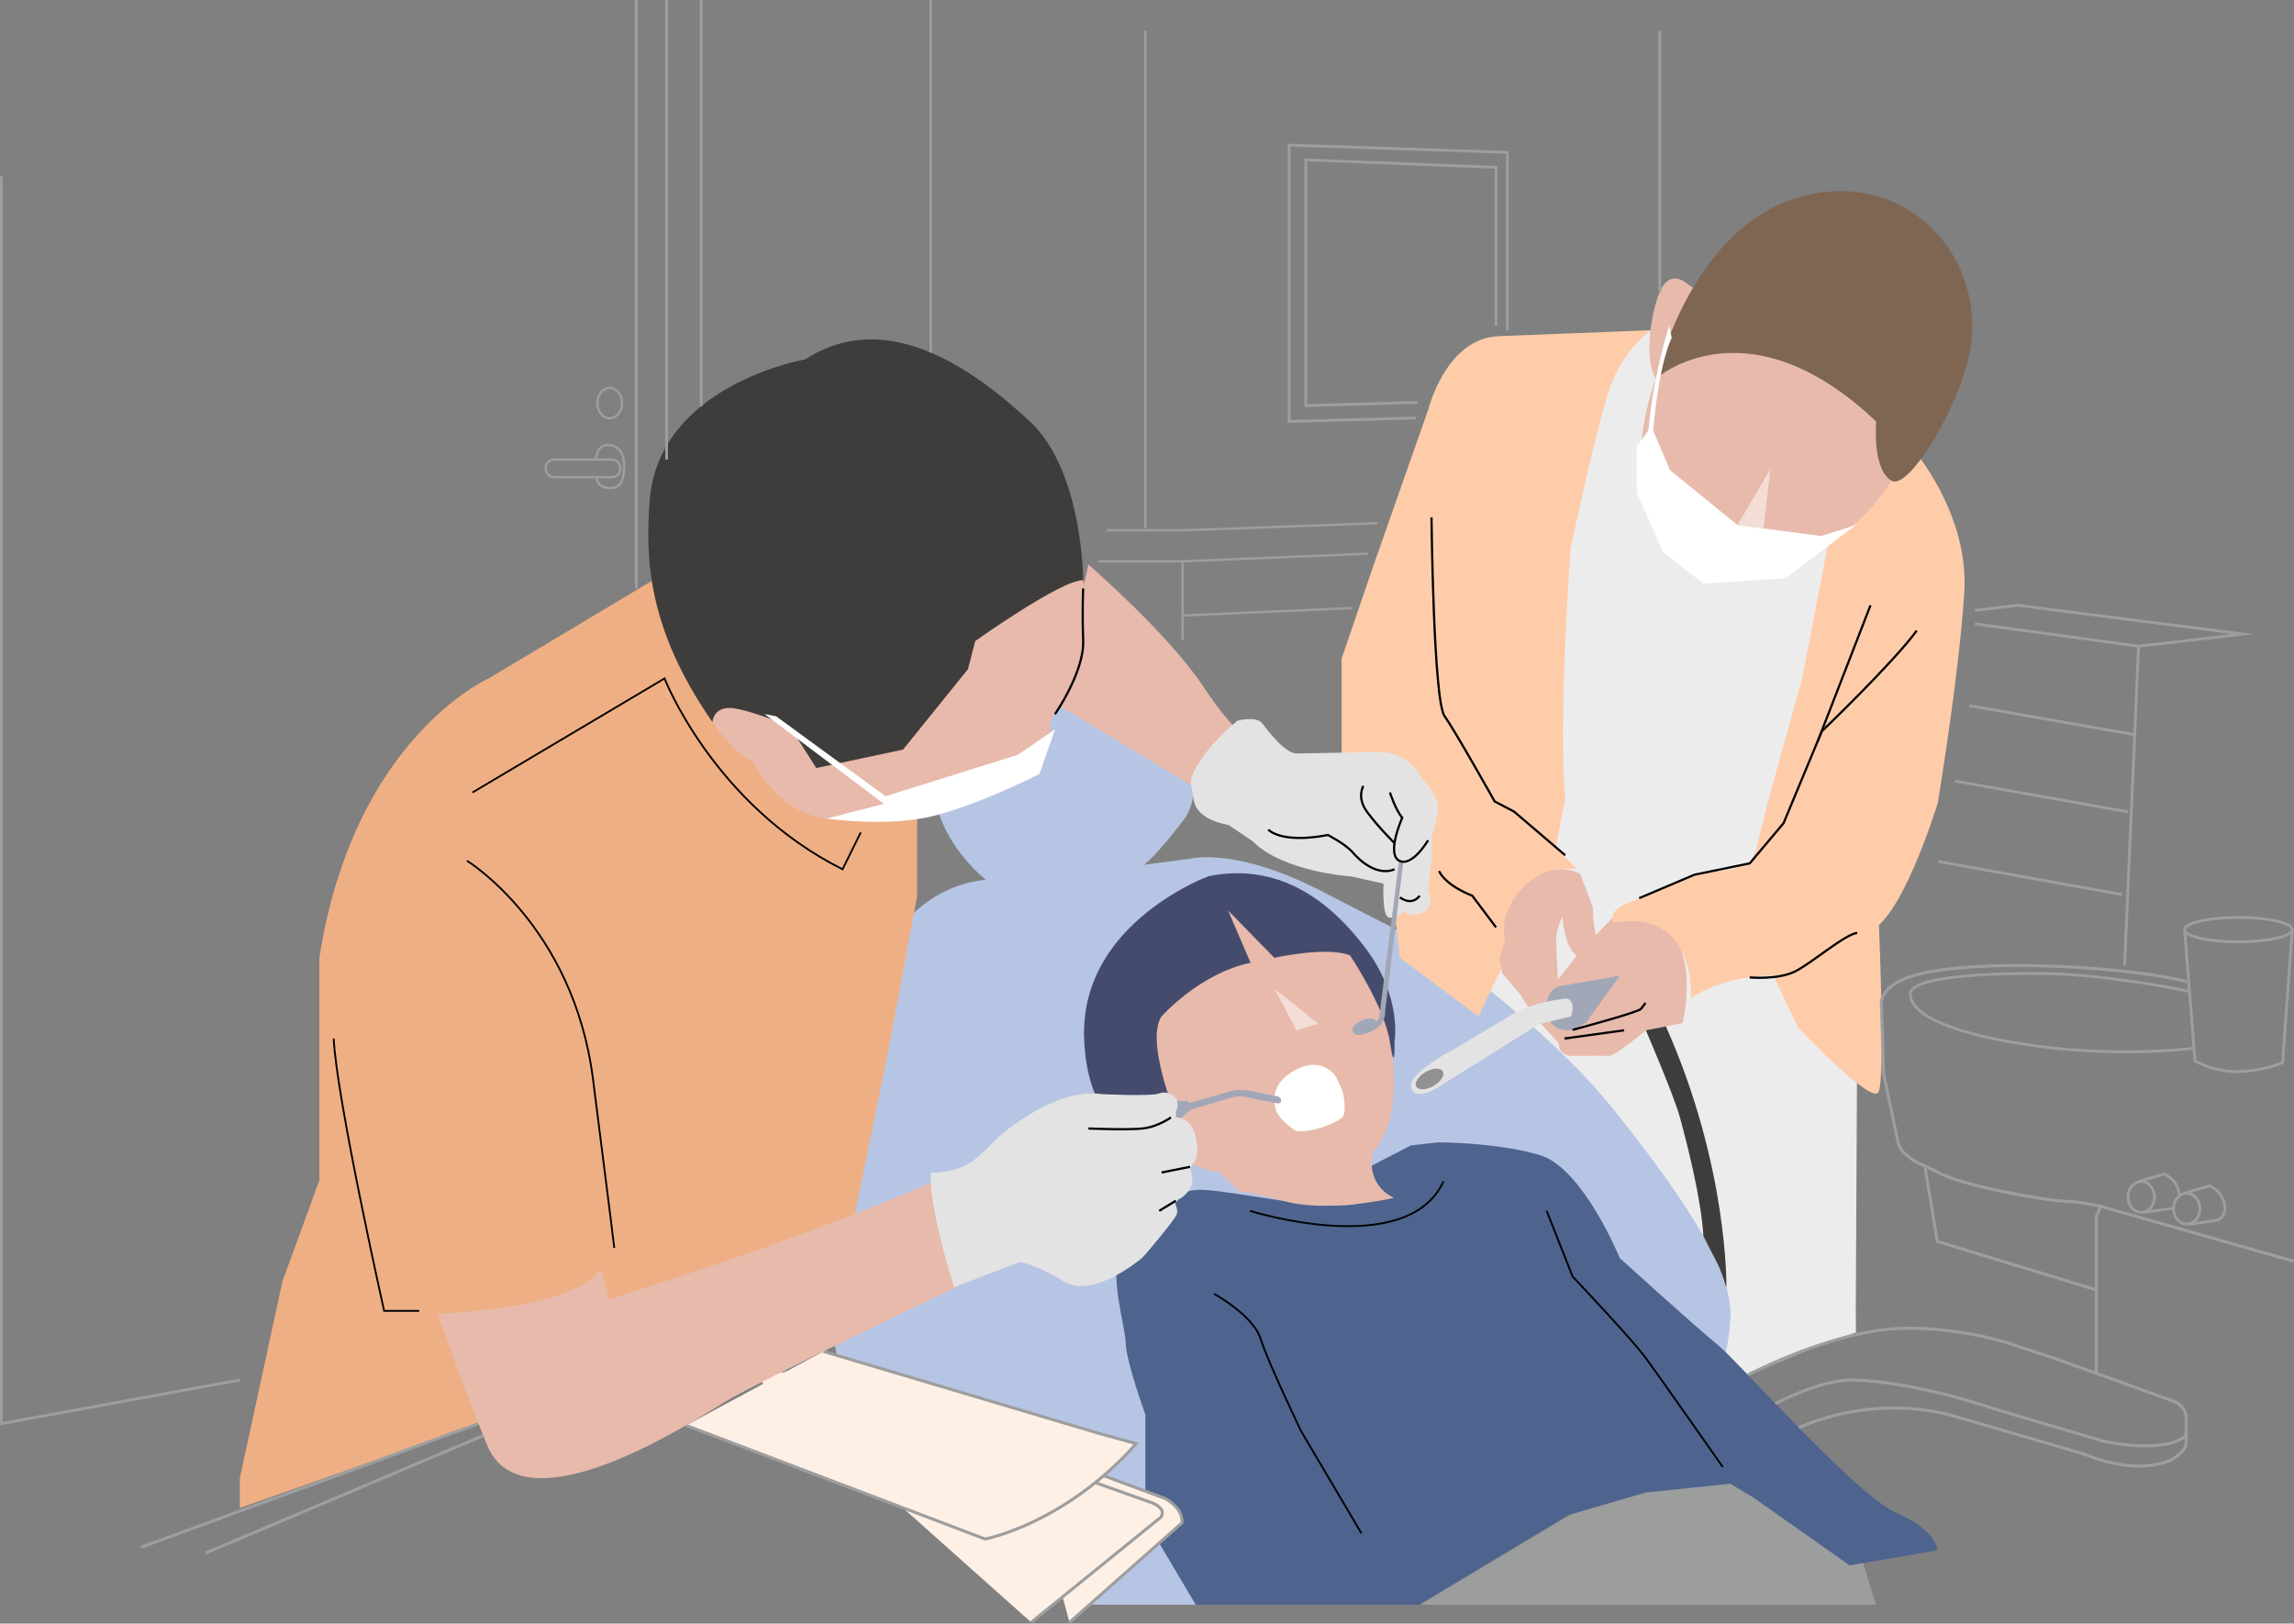 <?xml version="1.0" encoding="UTF-8"?><svg id="_レイヤー_1" xmlns="http://www.w3.org/2000/svg" viewBox="0 0 354.25 250.74"><rect x="0" y="0" width="354.25" height="250.74" fill="#808080" stroke="none"/><polygon points="219.21 247.83 289.69 247.83 286.58 237.68 260.38 223.3 219.21 247.83" fill="#9c9d9d"/><polygon points="286.78 163.08 286.58 202.2 286.6 205.79 281.01 207.73 255.91 218.22 254.82 206.78 233.14 196.33 222.13 172.57 224.17 152.67 236.68 145.11 235.58 99.85 244.48 57.35 254.88 51.02 289.69 69.37 286.78 163.08" fill="#ececec"/><path d="M152.25,135.87s-7.54-5.79-8.11-14.49,16.58-20.17,16.58-20.17l21.73,8s4.37,12.02.36,17.37-6.11,6.97-6.11,6.97l7.22-.95s7.06-1.82,20.45,5.18l16.7,8.59s17.21,11.29,28.47,25.43c11.26,14.14,18.12,24.9,17.69,31.78s-1.93,7.76-1.93,7.76l-75.65,36.48h-21.41s-28.44-6.34-36.67-29.62c-8.23-23.28-6.19-79.71,20.68-82.34Z" fill="#b7c5e4"/><path d="M176.87,230.49v-12.03s-2.96-8.15-3.03-11-2.65-10.32-.75-14.81,7.46-9.19,12.91-8.88,17.27,3.17,23.26,2.2,1.36-5.32,1.36-5.32l7.26-3.75,4.22-.48s8.97-.01,15.66,1.96,12.38,15.93,12.38,15.93c0,0,11.94,10.82,15.13,13.4s21.43,23.32,27.66,25.99,6.23,5.73,6.23,5.73l-13.53,2.32-14.9-10.49-3.51-2.11-13.07,1.35-12,3.5-22.95,13.83h-34.55l-5.65-9.54,3.51-3.11-2.48-3.72" fill="#4e638d"/><path d="M206.15,143.65s8.15,10.9,8.54,15.47,1.98,13.64-2.74,18.9c0,0-1.21,4.8,3.31,6.98,0,0-10.38,2.43-17.17.44,0,0-4.77-1.37-6.64-1.37l-3.01-2.99s-11.55-.58-11.55-16.63,5.01-23.94,8-24.74,12.46-5.62,21.28,3.94Z" fill="#e7baac"/><path d="M179.37,156.98s5.77-6.59,13.74-8.3l-3.46-8.06,7.14,7.3s8.08-1.8,11.68-.38c0,0,5.31,7.87,6.16,13.37s.71,0,.71,0c0,0,1.28-6.87-4.51-14.53-5.79-7.66-13.66-13.16-24.18-11.07,0,0-19.44,7.08-19.25,24.45.19,17.37,14.03,20.44,14.03,20.44l1.42-4.68s-6.33-14.13-3.5-18.54Z" fill="#454b6c"/><path d="M254.88,51.02s-3.84,2.74-5.91,7.88-6.44,25.88-6.44,25.88c0,0-1.95,27.4-.81,38.56l-1.48,7.48,3.25,3.43s-4.55-.84-7.97,2.53-3.05,8.33-3.05,8.33l-5.1-6.78s-3.12-1-4.18-2.7l-6.46-7.52-9.55-10.82v-15.57l4.98-14.56,8.39-23.89s2.71-11.02,10.86-11.35,23.49-.92,23.49-.92Z" fill="#ffcca9"/><polygon points="212.77 119.5 216.19 147.92 228.3 156.98 235.58 141.75 212.77 119.5" fill="#ffcca9"/><path d="M102.87,88.39l-27.43,16.4s-20.85,9.17-26.12,43.14v34.35l-5.71,15.64-6.58,30.39v4.59l46.46-16.42,45.6-14.59,8.21-40.29,4.33-23.25v-13.91l-38.76-36.04Z" fill="#efaf84"/><path d="M185.81,122.39l-22.36-13.5,4.62-8.26-1.38-7.15,1.38-6.3s12.39,10.74,17.73,18.82,7.78,8.49,7.78,8.49l-7.78,7.9Z" fill="#e7baac"/><path d="M240.64,152.25l4.17,6.14-3.67,3.19-4.29-4.67-2.12-3.38-2.74-3.2-.41-2.38.87-2.85s-1.4-4.04,3.05-8.33,8.5-1.82,8.5-1.82l1.98,5.12s-.03,3.65.8,5.03-1.88,3.65-3.54,2.27-1.99-5.87-1.99-5.87c0,0-.89,2.1-.94,3.38s.33,7.36.33,7.36" fill="#e7baac"/><path d="M239.79,152.31l4.12-5.26,5.98-6.21s4.71-1.5,8.43,3.48,1.5,13.69,1.5,13.69l-5.66,1.11s-4.75,3.99-5.7,3.95-5.34,0-5.34,0c0,0-2.57.25-2.39-2.05s-.93-8.71-.93-8.71Z" fill="#e7baac"/><path d="M242.85,159.05s-2.98.67-3.77-2.09.48-4.41,2-4.71l9.06-1.56-4.18,5.78-1.02,1.45-2.08,1.14Z" fill="#a2a7b8"/><path d="M242.61,156.96l-4.96,1.22-15.95,9.96s-3.32,2.01-3.79-.23,6.74-5.94,6.74-5.94l9.26-5.52s2.48-1.59,7.91-2.25c0,0,1.64.05.8,2.76Z" fill="#e3e3e3"/><ellipse cx="220.76" cy="166.63" rx="2.36" ry="1.24" transform="translate(-53.74 132.71) rotate(-30)" fill="#919191"/><path d="M242.85,159.05s10.18-2.71,10.57-3.25.69-.9.69-.9" fill="none" stroke="#000" stroke-miterlimit="10" stroke-width=".34"/><line x1="241.59" y1="160.39" x2="250.8" y2="159.12" fill="none" stroke="#000" stroke-miterlimit="10" stroke-width=".34"/><path d="M189.64,127.38s-4.8-.62-5.3-3.84-.96-2.99,1.13-6.21,5.64-6.04,5.64-6.04c0,0,2.93-.73,3.78.39s3.55,4.68,5.3,4.68,12.24-.23,12.24-.23c0,0,4.63-.68,7.33,4.29,0,0,2.63,2.69,2.34,4.7s-1.04,4.2-1.04,4.2v3.58l-.53,4.59s1.38,2.63-.97,3.49-2.56-.38-2.56-.38c0,0-2.11,1.8-2.83.87s-.52-5.01-.52-5.01l-5.04-1.11s-10.44-.65-15.2-5.46l-3.77-2.53Z" fill="#e3e3e3"/><path d="M249.14,142.5s-.97-1.53,1.66-2.75,10.87-4.66,10.87-4.66l5.73-.84,2.83-.92.92-1.99,1.73-7.06,5.42-19.5,4.47-23.17,6.1-14.12h5.02s10.33,10.76,9.44,24.12-4.1,32.42-4.1,32.42c0,0-6.06,19.95-11.4,19.95s-6.24,6.46-14.43,6.7-12.29,3.51-12.29,3.51c0,0,1.04-13.9-11.95-11.7Z" fill="#ffcca9"/><path d="M253.13,138.71l8.53-3.62,8.55-1.76,5.22-6.21,5.9-14.18s10.88-10.42,14.66-15.54" fill="none" stroke="#000" stroke-miterlimit="10" stroke-width=".34"/><line x1="288.85" y1="93.48" x2="280.7" y2="114.49" fill="none" stroke="#000" stroke-miterlimit="10" stroke-width=".34"/><path d="M221.06,79.9s.29,28.24,2.01,30.68,7.74,13.19,7.74,13.19l3.01,1.58,7.89,6.74" fill="none" stroke="#000" stroke-miterlimit="10" stroke-width=".34"/><path d="M290.06,140.62s1.2,26.29,0,28.09-12.41-10.01-12.41-10.01l-4.5-9.51,16.92-8.58Z" fill="#ffcca9"/><path d="M270.19,150.95s4.46.42,7.13-.98,7.48-5.6,9.47-5.9" fill="none" stroke="#000" stroke-miterlimit="10" stroke-width=".34"/><path d="M195.86,128.12s1.86,2.23,9.2.84c0,0,2.71,1.38,3.85,2.71s3.79,3.67,6.44,2.59" fill="none" stroke="#000" stroke-miterlimit="10" stroke-width=".34"/><path d="M210.54,121.38s-1.08,1.74.54,3.97,4.27,4.87,4.27,4.87" fill="none" stroke="#000" stroke-miterlimit="10" stroke-width=".34"/><path d="M216.19,138.58s1.71,1.46,3.05-.24" fill="none" stroke="#000" stroke-miterlimit="10" stroke-width=".34"/><path d="M216.06,132.93l-3.1,24.32s-.11.42-.37.42-.54-.86-2.44,0-1.15,1.86-1.15,1.86c0,0,.37.83,2.78-.26s2.12-3.07,2.12-3.07l2.81-23.11-.65-.17Z" fill="#a2a7b8"/><path d="M214.64,122.39s.85,2.66,1.9,3.9c0,0-2.49,5.57-.48,6.63s4.47-3.15,4.47-3.15" fill="none" stroke="#000" stroke-miterlimit="10" stroke-width=".34"/><path d="M110.02,111.51s3.56,5.29,6.16,5.99c0,0,4.03,8.77,12.76,9.07s30.77-7.96,30.77-7.96l2.63-5.58-.24-1.53,2.1-3.32,4.86-4.08-1.8-14.54-54.04,12.57-3.21,9.36Z" fill="#e7baac"/><path d="M167.27,90.88s-.17,3.25,0,8.07-4.35,11.34-4.35,11.34" fill="none" stroke="#000" stroke-miterlimit="10" stroke-width=".34"/><path d="M110.02,111.51s.07-2.02,2.4-2.17,9.52,2.81,9.52,2.81l4.11,6.46,13.4-2.84,10.03-12.43,1.12-4.34s13.23-9.41,16.67-9.43c0,0-.05-16.88-8.21-24.46s-21.86-17.93-34.69-9.62c0,0-22.69,3.89-24.05,21.86-.68,8.96-.29,19.78,9.69,34.16Z" fill="#3f3d3c"/><path d="M119.85,110.62l-1.79-.34,18.44,13.87-8.81,2.26s9.38,1.43,16.63-.44,16.19-6.44,16.19-6.44l2.42-6.88-5.8,3.94-20.38,6.38-16.89-12.34Z" fill="#fff"/><path d="M72.11,132.93s16.44,10.06,19.46,33.7,3.29,26.1,3.29,26.1" fill="none" stroke="#000" stroke-miterlimit="10" stroke-width=".28"/><path d="M64.73,202.45h-5.41s-7.36-32.81-7.79-42.06" fill="none" stroke="#000" stroke-miterlimit="10" stroke-width=".28"/><path d="M72.96,122.39l29.66-17.61s7.58,19.5,27.49,29.47l2.81-5.69" fill="none" stroke="#000" stroke-miterlimit="10" stroke-width=".28"/><line x1="21.78" y1="238.96" x2="73.89" y2="219.86" fill="none" stroke="#9e9e9e" stroke-miterlimit="10" stroke-width=".47"/><path d="M157.75,223.2l22.29,8.27s2.73,1.49,2.48,3.72l-17.36,15.37" fill="#fff0e6" stroke="#9e9e9e" stroke-miterlimit="10" stroke-width=".47"/><path d="M112.33,208.71l65.47,23.35s2.47.82,1.45,2.27l-20.01,16.22" fill="#fff0e6" stroke="#9e9e9e" stroke-miterlimit="10" stroke-width=".47"/><line x1="74.62" y1="221.71" x2="31.73" y2="239.86" fill="none" stroke="#9e9e9e" stroke-miterlimit="10" stroke-width=".47"/><path d="M231.02,143.21l-3.67-4.88s-3.97-1.44-5.13-3.8" fill="none" stroke="#000" stroke-miterlimit="10" stroke-width=".34"/><path d="M260.57,43.85s-2.65-2.55-4.26,1.25-2.32,10.95-.6,13.37c0,0-2.14,5.5-2.26,11.2s4.87,18.87,15.08,17.39,16.44-4.04,20.3-8.49,7.18-10.8,7.18-10.8l-35.43-23.92Z" fill="#e7baac"/><path d="M255.71,58.47s13.96-12.39,34.02,6.63c0,0-.66,7.41,2.38,9.15,2.65,1.52,10.42-11.39,12.05-19.75,2.14-11.01-4.49-22.08-15.44-24.5-3.25-.72-6.98-.72-11.18.55-16.77,5.07-21.82,27.92-21.82,27.92Z" fill="#7e6653"/><polygon points="263.04 90.12 256.83 85.29 252.75 76.13 252.75 68.97 255.01 65.83 257.89 72.61 268.31 81.09 281.24 82.78 286.58 81.09 275.72 89.31 263.04 90.12" fill="#fff"/><path d="M255.29,66.49s.74-9.75,2.86-14.33l-.39-1.86s-2.68,8.25-3.28,17.19l.81-1Z" fill="#fff"/><polygon points="268.31 81.09 273.38 72.45 272.34 81.61 268.31 81.09" fill="#fff" opacity=".5"/><path d="M254.16,159.12s4.37,10.14,5.27,13.47c3.61,13.32,3.6,18.3,3.6,18.3l2.06,4.01s.68,1.19,1.51,4c0,0,.35-18.66-9.35-40.39l-3.1.61Z" fill="#3f3d3c"/><path d="M200.13,174.68s-2.74-1.73-3.16-3.46-.34-4.17,3.16-6.03,5.69.25,6.16,1.1,1.1,2.45,1.1,2.45c0,0,.59,2.78,0,3.67s-4.68,2.57-7.25,2.28Z" fill="#fff"/><path d="M181.75,170.04h1.59l.3.31,6.6-1.86s1.05-.36,2.84,0l4.3.85s.56.2.45.73-.81.28-.81.28l-4.12-.81s-1.26-.53-2.89.02l-6.13,1.8-.26.24-1.27,1.08-.78-.13-.13-1.5.31-1.02Z" fill="#a2a7b8"/><polygon points="196.79 152.67 200.22 159.12 203.56 158.1 196.79 152.67" fill="#fff" opacity=".5"/><path d="M193.02,187s24.3,7.66,29.89-4.55" fill="none" stroke="#000" stroke-miterlimit="10" stroke-width=".28"/><path d="M238.84,187l4.01,10.15s9.01,9.49,11.26,12.53,11.93,16.89,11.93,16.89" fill="none" stroke="#000" stroke-miterlimit="10" stroke-width=".28"/><path d="M187.47,199.81s6.07,3.32,7.21,6.97,6.26,14.28,6.26,14.28l9.3,15.75" fill="none" stroke="#000" stroke-miterlimit="10" stroke-width=".28"/><path d="M277.8,220.5s10.41-5.2,23.19-2.01l20.88,6.07s7.35,3.41,13.29.97c0,0,2.44-1.25,2.44-2.75v-3.88s.06-1.44-1.63-2.38l-18.01-6.5-8.13-2.69s-10.54-3.31-20.15-1.81-19.75,6.82-19.75,6.82" fill="none" stroke="#9e9e9e" stroke-miterlimit="10" stroke-width=".47"/><path d="M274.17,216.77s6.98-3.74,11.94-3.64,12.38,1.46,19.28,3.64,19.6,5.84,19.6,5.84c0,0,9.08,2.03,12.62-.89" fill="none" stroke="#9e9e9e" stroke-miterlimit="10" stroke-width=".47"/><polyline points="323.73 212.12 323.73 187.85 324.4 186.3 354.18 194.77" fill="none" stroke="#9e9e9e" stroke-miterlimit="10" stroke-width=".47"/><polyline points="297.28 180.29 299.16 191.72 323.73 199.21" fill="none" stroke="#9e9e9e" stroke-miterlimit="10" stroke-width=".47"/><path d="M324.4,186.3s-2.96-.72-5.66-.79-16.16-2.43-19.59-4.54l-3.35-1.56s-2.48-1.43-2.69-3.01l-2.22-10.5-.36-11.15s-.01-2.78,5.46-4.22,15.62-1.78,26.37-1.03,15.34,2.12,15.34,2.12" fill="none" stroke="#9e9e9e" stroke-miterlimit="10" stroke-width=".47"/><ellipse cx="345.67" cy="143.57" rx="8.3" ry="1.89" fill="none" stroke="#9e9e9e" stroke-miterlimit="10" stroke-width=".43"/><path d="M337.36,143.57l1.6,20.28s2.93,1.74,6.71,1.65,6.81-1.38,6.81-1.38l1.5-20.56" fill="none" stroke="#9e9e9e" stroke-miterlimit="10" stroke-width=".43"/><path d="M338.8,161.89s-11.04,1.43-24.04-.31-19.83-4.79-19.75-8.11,18.71-3.32,24.41-2.98,15.84,1.88,18.69,2.67" fill="none" stroke="#9e9e9e" stroke-miterlimit="10" stroke-width=".43"/><ellipse cx="330.66" cy="184.85" rx="2.04" ry="2.38" fill="none" stroke="#9e9e9e" stroke-miterlimit="10" stroke-width=".43"/><path d="M330.25,182.47l3.92-1.15s2.09.72,2.37,3.16" fill="none" stroke="#9e9e9e" stroke-miterlimit="10" stroke-width=".43"/><line x1="331.1" y1="187.24" x2="335.41" y2="186.62" fill="none" stroke="#9e9e9e" stroke-miterlimit="10" stroke-width=".43"/><ellipse cx="337.68" cy="186.67" rx="2.04" ry="2.38" fill="none" stroke="#9e9e9e" stroke-miterlimit="10" stroke-width=".43"/><path d="M337.27,184.29l3.92-1.15s2.09.72,2.37,3.16c0,0,.23,1.57-1.14,2.15l-4.32.61" fill="none" stroke="#9e9e9e" stroke-miterlimit="10" stroke-width=".43"/><line x1="108.28" y1="62.75" x2="108.28" fill="none" stroke="#9e9e9e" stroke-miterlimit="10" stroke-width=".43"/><line x1="102.94" y1="70.97" x2="102.94" fill="none" stroke="#9e9e9e" stroke-miterlimit="10" stroke-width=".43"/><line x1="98.26" y1="90.88" x2="98.26" fill="none" stroke="#9e9e9e" stroke-miterlimit="10" stroke-width=".43"/><rect x="84.27" y="70.97" width="11.51" height="2.72" rx="1.25" ry="1.25" fill="none" stroke="#9e9e9e" stroke-miterlimit="10" stroke-width=".36"/><path d="M92.06,70.97s0-2.25,1.82-2.25c1.6,0,2.62,1.34,2.51,3.5s-.61,3.15-2.16,3.15-1.98-.83-2.17-1.68" fill="none" stroke="#9e9e9e" stroke-miterlimit="10" stroke-width=".36"/><ellipse cx="94.15" cy="62.25" rx="1.91" ry="2.34" fill="none" stroke="#9e9e9e" stroke-miterlimit="10" stroke-width=".36"/><line x1="143.73" y1="54.45" x2="143.73" fill="none" stroke="#9e9e9e" stroke-miterlimit="10" stroke-width=".36"/><line x1="176.87" y1="81.61" x2="176.87" y2="4.75" fill="none" stroke="#9e9e9e" stroke-miterlimit="10" stroke-width=".36"/><polyline points="169.64 86.69 182.62 86.69 211.25 85.51" fill="none" stroke="#9e9e9e" stroke-miterlimit="10" stroke-width=".36"/><polyline points="170.9 81.89 183.06 81.89 212.72 80.8" fill="none" stroke="#9e9e9e" stroke-miterlimit="10" stroke-width=".36"/><line x1="182.62" y1="86.69" x2="182.62" y2="98.81" fill="none" stroke="#9e9e9e" stroke-miterlimit="10" stroke-width=".36"/><line x1="182.62" y1="95.06" x2="208.78" y2="93.91" fill="none" stroke="#9e9e9e" stroke-miterlimit="10" stroke-width=".36"/><path d="M105.94,220.13l46.17,17.55s12.19-2.23,23.35-14.72l-5.72-1.58-42.58-12.67" fill="#fff0e6" stroke="#9e9e9e" stroke-miterlimit="10" stroke-width=".47"/><path d="M67.6,202.88s21.09-.61,25.19-6.96l1.23,4.71s25.69-7.63,50.73-18.37l4.2,15.9s-31.97,15.26-36.92,18.29-31.37,20.36-36.87,6.6-7.56-20.17-7.56-20.17Z" fill="#e7baac"/><path d="M147.34,198.78s-4.07-12.67-3.57-17.7c0,0,3.66.26,6.5-1.83s3.24-3.92,9.46-7.56,10.27-2.72,10.27-2.72c0,0,7.84.39,9.02-.11s3.65.48,2.57,2.79v.92s2.42-.12,3.09,3.12-.48,4.03-.48,4.03l-.4.92s.74,1.59,0,2.87-1.82,1.75-1.82,1.75l-.52.59s.52.98.25,1.72-4.74,6.16-5.36,6.71-7.7,6.28-12.03,3.64-6.81-3.02-6.81-3.02l-10.14,3.89Z" fill="#e3e3e3"/><path d="M168.08,174.28s5.99.26,8.38,0,4.36-1.71,4.36-1.71" fill="none" stroke="#000" stroke-miterlimit="10" stroke-width=".34"/><line x1="179.37" y1="181.08" x2="183.78" y2="180.2" fill="none" stroke="#000" stroke-miterlimit="10" stroke-width=".34"/><line x1="181.58" y1="185.44" x2="179.01" y2="187" fill="none" stroke="#000" stroke-miterlimit="10" stroke-width=".34"/><polyline points=".21 27.23 .21 219.86 37.02 213.13" fill="none" stroke="#9e9e9e" stroke-miterlimit="10" stroke-width=".43"/><polyline points="218.62 64.56 199.07 65.09 199.07 22.41 232.77 23.53 232.77 51.02" fill="none" stroke="#9e9e9e" stroke-miterlimit="10" stroke-width=".43"/><polyline points="231.02 50.3 231.02 25.85 201.64 24.69 201.64 62.63 218.88 62.15" fill="none" stroke="#9e9e9e" stroke-miterlimit="10" stroke-width=".43"/><line x1="256.31" y1="45.1" x2="256.31" y2="4.75" fill="none" stroke="#9e9e9e" stroke-miterlimit="10" stroke-width=".43"/><line x1="299.32" y1="133.05" x2="327.66" y2="138.15" fill="none" stroke="#9e9e9e" stroke-miterlimit="10" stroke-width=".43"/><line x1="301.92" y1="120.63" x2="328.57" y2="125.37" fill="none" stroke="#9e9e9e" stroke-miterlimit="10" stroke-width=".43"/><line x1="304.09" y1="108.98" x2="329.46" y2="113.43" fill="none" stroke="#9e9e9e" stroke-miterlimit="10" stroke-width=".43"/><polyline points="304.98 96.35 330.25 99.8 328.08 149.13" fill="none" stroke="#9e9e9e" stroke-miterlimit="10" stroke-width=".43"/><polyline points="330.25 99.8 346.38 97.93 311.59 93.48 304.98 94.27" fill="none" stroke="#9e9e9e" stroke-miterlimit="10" stroke-width=".43"/></svg>